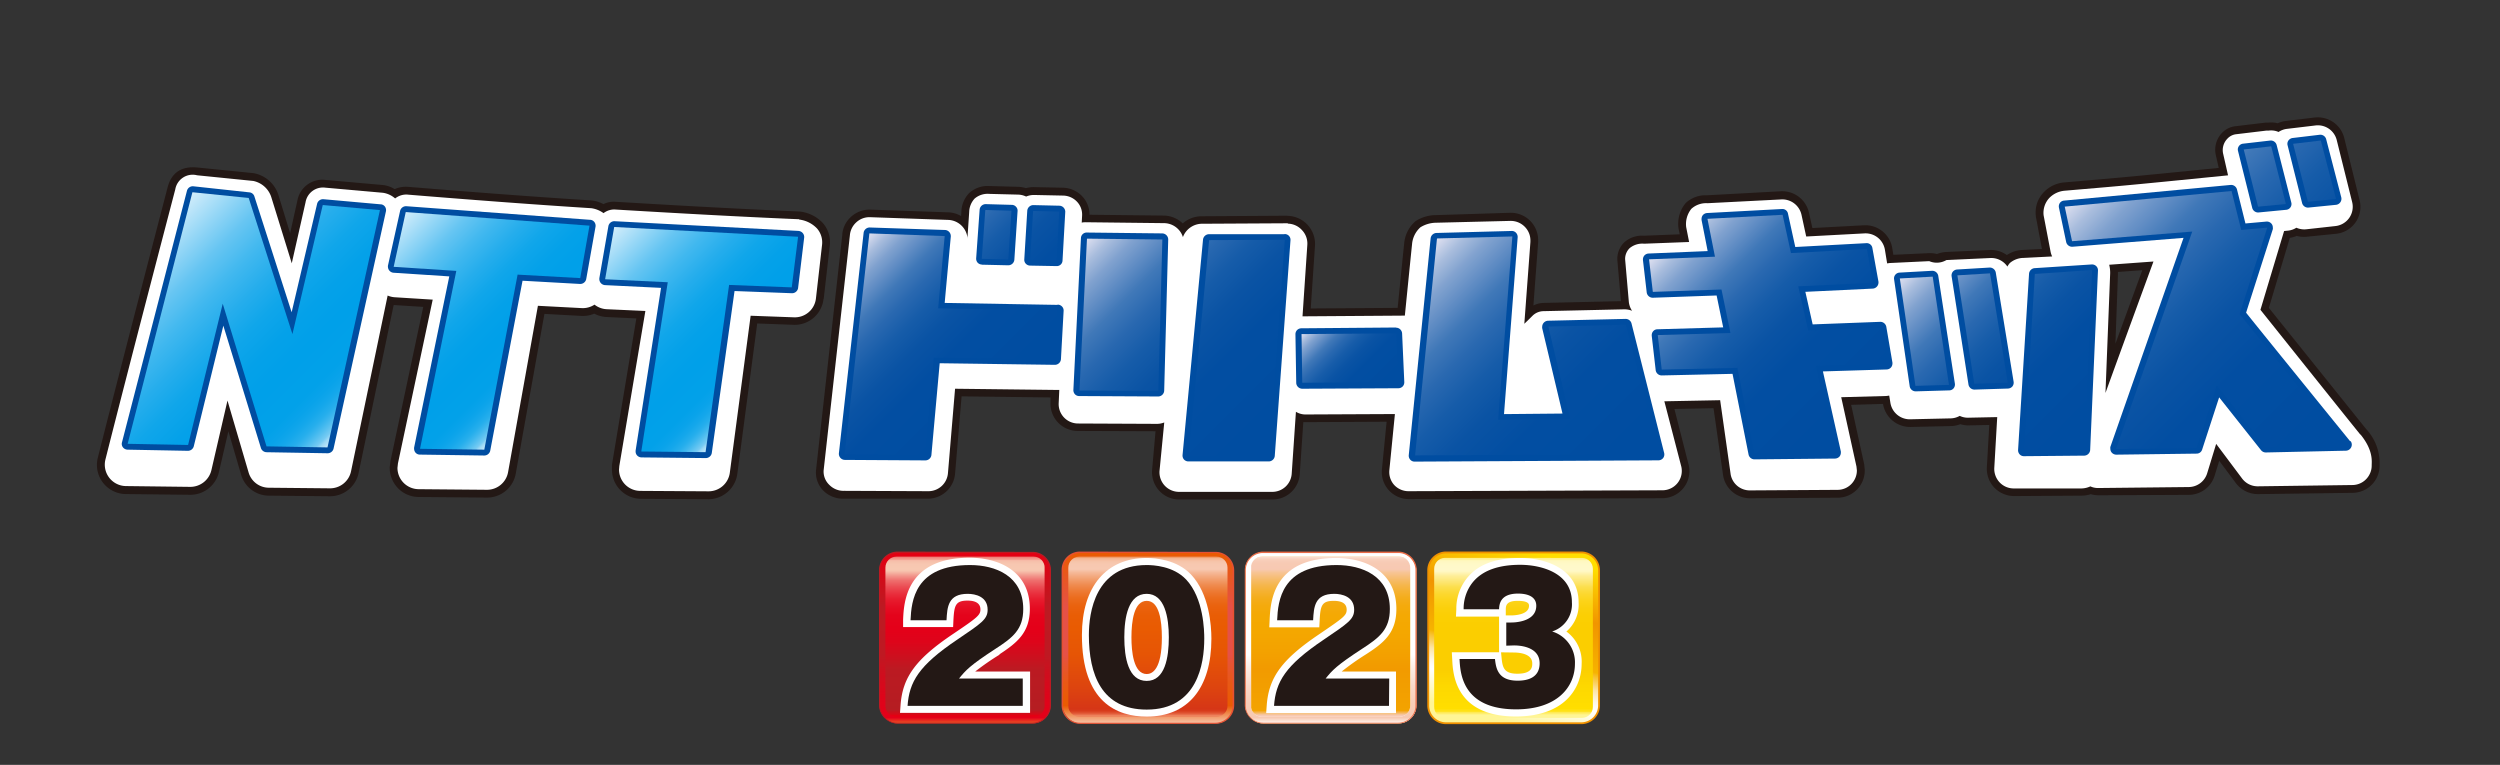<svg id="レイヤー_1" data-name="レイヤー 1" xmlns="http://www.w3.org/2000/svg" xmlns:xlink="http://www.w3.org/1999/xlink" viewBox="0 0 409.92 125.41"><rect x="0" y="0" width="409.92" height="125.41" fill="#333333" stroke="none"/><defs><style>.cls-1{fill:none;}.cls-2{fill:#231815;}.cls-3{clip-path:url(#clip-path);}.cls-4{fill:#fff;}.cls-5{fill:#004da1;}.cls-6{clip-path:url(#clip-path-2);}.cls-7{fill:url(#名称未設定グラデーション);}.cls-8{clip-path:url(#clip-path-3);}.cls-9{fill:url(#名称未設定グラデーション_2);}.cls-10{clip-path:url(#clip-path-4);}.cls-11{fill:url(#名称未設定グラデーション_3);}.cls-12{clip-path:url(#clip-path-5);}.cls-13{fill:url(#名称未設定グラデーション_4);}.cls-14{clip-path:url(#clip-path-6);}.cls-15{fill:url(#名称未設定グラデーション_5);}.cls-16{clip-path:url(#clip-path-7);}.cls-17{fill:url(#名称未設定グラデーション_6);}.cls-18{clip-path:url(#clip-path-8);}.cls-19{fill:url(#名称未設定グラデーション_7);}.cls-20{clip-path:url(#clip-path-9);}.cls-21{fill:url(#名称未設定グラデーション_8);}.cls-22{clip-path:url(#clip-path-10);}.cls-23{fill:url(#名称未設定グラデーション_9);}.cls-24{clip-path:url(#clip-path-11);}.cls-25{fill:url(#名称未設定グラデーション_10);}.cls-26{clip-path:url(#clip-path-12);}.cls-27{fill:url(#名称未設定グラデーション_22);}.cls-28{clip-path:url(#clip-path-13);}.cls-29{fill:#e85132;}.cls-30{clip-path:url(#clip-path-14);}.cls-31{fill:url(#名称未設定グラデーション_21);}.cls-32{clip-path:url(#clip-path-15);}.cls-33{fill:url(#名称未設定グラデーション_20);}.cls-34{fill:url(#名称未設定グラデーション_19);}.cls-35{fill:#ea6c47;}.cls-36{clip-path:url(#clip-path-18);}.cls-37{fill:url(#名称未設定グラデーション_18);}.cls-38{fill:url(#名称未設定グラデーション_17);}.cls-39{clip-path:url(#clip-path-20);}.cls-40{fill:url(#名称未設定グラデーション_16);}.cls-41{fill:#be1922;}.cls-42{clip-path:url(#clip-path-22);}.cls-43{fill:url(#名称未設定グラデーション_15);}.cls-44{clip-path:url(#clip-path-23);}.cls-45{fill:url(#名称未設定グラデーション_14);}.cls-46{fill:url(#名称未設定グラデーション_13);}.cls-47{fill:#f09100;}.cls-48{clip-path:url(#clip-path-26);}.cls-49{fill:url(#名称未設定グラデーション_12);}</style><clipPath id="clip-path" transform="translate(15.9 19.27)"><rect class="cls-1" width="374.27" height="62.67"/></clipPath><clipPath id="clip-path-2" transform="translate(15.9 19.27)"><path class="cls-1" d="M122.59,55.22l13.18.08,1.44-15.93,19.76.26.44-8-19.48-.34L139,19.44,126.65,19ZM153,23.34l4.34.08.44-8-4.28-.1Zm-7.92-.17,4.35.11.52-8-4.29-.12Z"/></clipPath><linearGradient id="名称未設定グラデーション" y1="62.67" x2="1" y2="62.67" gradientTransform="matrix(0, 36.01, 36.01, 0, -2116.51, 14.19)" gradientUnits="userSpaceOnUse"><stop offset="0" stop-color="#dddff0"/><stop offset="0.01" stop-color="#d5daed"/><stop offset="0.06" stop-color="#a9bddd"/><stop offset="0.12" stop-color="#81a2cf"/><stop offset="0.19" stop-color="#5e8bc3"/><stop offset="0.25" stop-color="#4078b8"/><stop offset="0.33" stop-color="#2968b0"/><stop offset="0.42" stop-color="#165ca9"/><stop offset="0.52" stop-color="#0a53a4"/><stop offset="0.65" stop-color="#024ea2"/><stop offset="0.94" stop-color="#004da1"/><stop offset="1" stop-color="#004da1"/></linearGradient><clipPath id="clip-path-3" transform="translate(15.9 19.27)"><path class="cls-1" d="M182.36,20.1,179,55.43l13.18,0,2.58-35.38ZM161.1,44.76l12.93.06L174.69,20l-12.36-.14Z"/></clipPath><linearGradient id="名称未設定グラデーション_2" y1="62.59" x2="1" y2="62.59" gradientTransform="matrix(0, 46.26, 46.26, 0, -2717.54, 14.06)" xlink:href="#名称未設定グラデーション"/><clipPath id="clip-path-4" transform="translate(15.9 19.27)"><polygon class="cls-1" points="197.51 35.51 197.63 43.49 213.4 43.4 213.04 35.39 197.51 35.51"/></clipPath><linearGradient id="名称未設定グラデーション_3" y1="62.68" x2="1" y2="62.68" gradientTransform="matrix(0, 16.81, 16.81, 0, -848.13, 31.04)" xlink:href="#名称未設定グラデーション"/><clipPath id="clip-path-5" transform="translate(15.9 19.27)"><polygon class="cls-1" points="219.72 19.83 216.13 55.4 256.14 55.19 250.68 33.98 237.98 34.28 241.59 49.45 229.75 49.55 232.08 19.5 219.72 19.83"/></clipPath><linearGradient id="名称未設定グラデーション_4" y1="62.81" x2="1" y2="62.81" gradientTransform="matrix(0, 50.76, 50.76, 0, -2952.1, 13.38)" xlink:href="#名称未設定グラデーション"/><clipPath id="clip-path-6" transform="translate(15.9 19.27)"><polygon class="cls-1" points="264.07 16.61 265.3 22.82 254.49 23.25 255.11 28.59 266.37 28.2 267.84 35.33 255.92 35.67 256.57 41.33 268.98 41.05 271.76 55.09 284.94 54.96 281.84 40.71 293.46 40.35 292.44 34.45 280.58 34.91 278.95 27.68 291.17 27.09 290.21 21.55 277.76 22.23 276.39 15.95 264.07 16.61"/></clipPath><linearGradient id="名称未設定グラデーション_5" y1="62.61" x2="1" y2="62.61" gradientTransform="matrix(0, 43.95, 43.95, 0, -2477.71, 13.07)" xlink:href="#名称未設定グラデーション"/><clipPath id="clip-path-7" transform="translate(15.9 19.27)"><path class="cls-1" d="M295.61,26.39,298.17,44l5.5-.16L301,26.09Zm9.44-.51,2.77,17.77,5.49-.17L310.4,25.55Zm12.7-.23L316,54.58l9.9-.1L327.14,25Z"/></clipPath><linearGradient id="名称未設定グラデーション_6" y1="62.56" x2="1" y2="62.56" gradientTransform="matrix(0, 41.25, 41.25, 0, -2269.38, 19.17)" xlink:href="#名称未設定グラデーション"/><clipPath id="clip-path-8" transform="translate(15.9 19.27)"><path class="cls-1" d="M322.65,14.61l1.2,5.67,19.71-1.58-12.5,35.66,13.18-.16,3.34-10.27,8,10.07,13.16-.28L351.32,32.24l4.54-14.19-4.27.39L350,12.05ZM352,5.24l2.35,9.38,4.56-.44-2.4-9.46Zm8.1-.93,2.43,9.51,4.6-.47-2.49-9.58Z"/></clipPath><linearGradient id="名称未設定グラデーション_7" y1="62.64" x2="1" y2="62.64" gradientTransform="matrix(0, 60.23, 60.23, 0, -3427.66, 2.55)" xlink:href="#名称未設定グラデーション"/><clipPath id="clip-path-9" transform="translate(15.9 19.27)"><polygon class="cls-1" points="5.03 53.5 14.94 53.69 20.62 30.53 27.8 53.92 37.8 54.09 46.4 15.18 37.02 14.35 32.05 35.51 24.88 13.19 15.65 12.25 5.03 53.5"/></clipPath><linearGradient id="名称未設定グラデーション_8" y1="62.69" x2="1" y2="62.69" gradientTransform="matrix(0, 45.25, 45.25, 0, -2810.91, 11.26)" gradientUnits="userSpaceOnUse"><stop offset="0" stop-color="#d3edfb"/><stop offset="0.02" stop-color="#c7e9fa"/><stop offset="0.12" stop-color="#93d6f6"/><stop offset="0.21" stop-color="#66c5f2"/><stop offset="0.31" stop-color="#41b8ef"/><stop offset="0.41" stop-color="#25adec"/><stop offset="0.5" stop-color="#10a6ea"/><stop offset="0.6" stop-color="#04a1e9"/><stop offset="0.69" stop-color="#00a0e9"/><stop offset="0.81" stop-color="#02a1e9"/><stop offset="0.85" stop-color="#09a3ea"/><stop offset="0.88" stop-color="#14a7eb"/><stop offset="0.91" stop-color="#25aeec"/><stop offset="0.93" stop-color="#3bb6ee"/><stop offset="0.95" stop-color="#57c0f0"/><stop offset="0.97" stop-color="#77cbf3"/><stop offset="0.98" stop-color="#9dd9f6"/><stop offset="1" stop-color="#c6e8fa"/><stop offset="1" stop-color="#d3edfb"/></linearGradient><clipPath id="clip-path-10" transform="translate(15.9 19.27)"><polygon class="cls-1" points="48.65 24.48 58.92 25.15 52.97 54.32 63.51 54.46 68.97 25.76 79.24 26.33 80.76 17.73 50.63 15.5 48.65 24.48"/></clipPath><linearGradient id="名称未設定グラデーション_9" y1="62.65" y2="62.65" gradientTransform="matrix(0, 36.66, 36.66, 0, -2231.98, 11.25)" xlink:href="#名称未設定グラデーション_8"/><clipPath id="clip-path-11" transform="translate(15.9 19.27)"><polygon class="cls-1" points="83.32 26.52 93.59 27.01 89.25 54.76 99.79 54.87 103.65 27.45 113.92 27.85 114.96 19.55 84.81 17.95 83.32 26.52"/></clipPath><linearGradient id="名称未設定グラデーション_10" y1="62.63" y2="62.63" gradientTransform="matrix(0, 36.7, 36.7, 0, -2199.46, 13.22)" xlink:href="#名称未設定グラデーション_8"/><clipPath id="clip-path-12" transform="translate(15.9 19.27)"><rect class="cls-1" x="158.29" y="71.29" width="28.06" height="28.06" rx="2.93"/></clipPath><linearGradient id="名称未設定グラデーション_22" x1="99.84" y1="51.51" x2="100.52" y2="51.51" gradientTransform="matrix(0, -41.2, -41.2, 0, 2310.63, 4232.2)" gradientUnits="userSpaceOnUse"><stop offset="0" stop-color="#f7c9b2"/><stop offset="0" stop-color="#f7c9b2"/><stop offset="0.11" stop-color="#e95b02"/><stop offset="0.17" stop-color="#e95a08"/><stop offset="0.26" stop-color="#e85819"/><stop offset="0.36" stop-color="#e65435"/><stop offset="0.41" stop-color="#e55147"/><stop offset="0.69" stop-color="#e55147"/><stop offset="1" stop-color="#e95b02"/></linearGradient><clipPath id="clip-path-13" transform="translate(15.9 19.27)"><rect class="cls-1" x="128.18" y="71.16" width="118.26" height="28.31"/></clipPath><clipPath id="clip-path-14" transform="translate(15.9 19.27)"><path class="cls-1" d="M161.05,72a1.8,1.8,0,0,0-1.78,1.81V96.46a1.79,1.79,0,0,0,1.78,1.8h22.54a1.79,1.79,0,0,0,1.78-1.8V73.77A1.8,1.8,0,0,0,183.59,72Z"/></clipPath><linearGradient id="名称未設定グラデーション_21" x1="102.57" y1="51.84" x2="103.25" y2="51.84" gradientTransform="matrix(0, 38.61, 38.61, 0, -1813.37, -3869.24)" gradientUnits="userSpaceOnUse"><stop offset="0" stop-color="#e95b02"/><stop offset="0" stop-color="#eb6817"/><stop offset="0.01" stop-color="#ee7f3b"/><stop offset="0.01" stop-color="#f0935b"/><stop offset="0.02" stop-color="#f2a477"/><stop offset="0.02" stop-color="#f4b28d"/><stop offset="0.03" stop-color="#f5bc9d"/><stop offset="0.04" stop-color="#f6c4a9"/><stop offset="0.06" stop-color="#f7c8b0"/><stop offset="0.09" stop-color="#f7c9b2"/><stop offset="0.11" stop-color="#f5b998"/><stop offset="0.15" stop-color="#f2a070"/><stop offset="0.19" stop-color="#ef8a4e"/><stop offset="0.23" stop-color="#ed7932"/><stop offset="0.27" stop-color="#eb6c1d"/><stop offset="0.32" stop-color="#ea620e"/><stop offset="0.38" stop-color="#e95d05"/><stop offset="0.46" stop-color="#e95b02"/><stop offset="0.62" stop-color="#e65505"/><stop offset="0.83" stop-color="#dd440f"/><stop offset="0.96" stop-color="#d63616"/><stop offset="0.97" stop-color="#d73a1a"/><stop offset="0.98" stop-color="#db4726"/><stop offset="0.99" stop-color="#e25c39"/><stop offset="1" stop-color="#eb7a55"/><stop offset="1" stop-color="#ed825c"/></linearGradient><clipPath id="clip-path-15" transform="translate(15.9 19.27)"><rect class="cls-1" x="188.27" y="71.29" width="28.06" height="28.06" rx="2.93"/></clipPath><linearGradient id="名称未設定グラデーション_20" x1="99.84" y1="51.85" x2="100.52" y2="51.85" gradientTransform="matrix(0, -41.2, -41.2, 0, 2354.67, 4232.2)" gradientUnits="userSpaceOnUse"><stop offset="0" stop-color="#f6aa00"/><stop offset="0" stop-color="#f6aa00"/><stop offset="0.04" stop-color="#fff"/><stop offset="0.08" stop-color="#fffdf9"/><stop offset="0.13" stop-color="#fef7e8"/><stop offset="0.18" stop-color="#fdeecc"/><stop offset="0.24" stop-color="#fce1a4"/><stop offset="0.3" stop-color="#fad072"/><stop offset="0.36" stop-color="#f8bc35"/><stop offset="0.41" stop-color="#f6aa00"/><stop offset="0.69" stop-color="#f6aa00"/><stop offset="1" stop-color="#f6aa00"/></linearGradient><linearGradient id="名称未設定グラデーション_19" x1="99.84" y1="51.85" x2="100.52" y2="51.85" gradientTransform="matrix(0, -41.2, -41.2, 0, 2354.67, 4232.2)" gradientUnits="userSpaceOnUse"><stop offset="0" stop-color="#fff"/><stop offset="0" stop-color="#fff"/><stop offset="0.04" stop-color="#f7c9b2"/><stop offset="0.12" stop-color="#f8cdb8"/><stop offset="0.22" stop-color="#f9d9c9"/><stop offset="0.33" stop-color="#fcede5"/><stop offset="0.41" stop-color="#fff"/><stop offset="0.69" stop-color="#fff"/><stop offset="1" stop-color="#fff"/></linearGradient><clipPath id="clip-path-18" transform="translate(15.9 19.27)"><path class="cls-1" d="M191,72a1.8,1.8,0,0,0-1.78,1.81V96.46a1.79,1.79,0,0,0,1.78,1.8h22.54a1.8,1.8,0,0,0,1.79-1.8V73.77A1.8,1.8,0,0,0,213.57,72Z"/></clipPath><linearGradient id="名称未設定グラデーション_18" x1="102.57" y1="51.47" x2="103.25" y2="51.47" gradientTransform="matrix(0, 38.61, 38.61, 0, -1769.34, -3869.24)" gradientUnits="userSpaceOnUse"><stop offset="0" stop-color="#f6aa00"/><stop offset="0" stop-color="#f6ad09"/><stop offset="0" stop-color="#f8bc37"/><stop offset="0.01" stop-color="#f9cb62"/><stop offset="0.01" stop-color="#fbd788"/><stop offset="0.02" stop-color="#fce2a8"/><stop offset="0.02" stop-color="#fdebc4"/><stop offset="0.03" stop-color="#fef3da"/><stop offset="0.04" stop-color="#fef8eb"/><stop offset="0.05" stop-color="#fffcf6"/><stop offset="0.06" stop-color="#fffefd"/><stop offset="0.09" stop-color="#fff"/><stop offset="0.46" stop-color="#fff"/><stop offset="0.71" stop-color="#fff"/><stop offset="0.97" stop-color="#fff"/><stop offset="1" stop-color="#fff"/></linearGradient><linearGradient id="名称未設定グラデーション_17" x1="102.57" y1="51.47" x2="103.25" y2="51.47" gradientTransform="matrix(0, 38.61, 38.61, 0, -1769.34, -3869.24)" gradientUnits="userSpaceOnUse"><stop offset="0" stop-color="#fff"/><stop offset="0" stop-color="#fdf2ed"/><stop offset="0.01" stop-color="#fbe3d7"/><stop offset="0.02" stop-color="#f9d7c7"/><stop offset="0.03" stop-color="#f8cfbb"/><stop offset="0.05" stop-color="#f7cab4"/><stop offset="0.09" stop-color="#f7c9b2"/><stop offset="0.11" stop-color="#f7c495"/><stop offset="0.15" stop-color="#f6bc6e"/><stop offset="0.19" stop-color="#f5b64c"/><stop offset="0.23" stop-color="#f5b130"/><stop offset="0.27" stop-color="#f4ad1b"/><stop offset="0.32" stop-color="#f4aa0c"/><stop offset="0.38" stop-color="#f4a903"/><stop offset="0.46" stop-color="#f4a800"/><stop offset="0.6" stop-color="#f3a200"/><stop offset="0.71" stop-color="#f29a00"/><stop offset="0.75" stop-color="#f29c00"/><stop offset="0.97" stop-color="#f3a300"/><stop offset="1" stop-color="#f7c9b2"/></linearGradient><clipPath id="clip-path-20" transform="translate(15.9 19.27)"><rect class="cls-1" x="128.3" y="71.29" width="28.06" height="28.06" rx="2.93"/></clipPath><linearGradient id="名称未設定グラデーション_16" x1="99.84" y1="51.17" x2="100.52" y2="51.17" gradientTransform="matrix(0, -41.2, -41.2, 0, 2266.6, 4232.2)" gradientUnits="userSpaceOnUse"><stop offset="0" stop-color="#ea6828"/><stop offset="0" stop-color="#ea6828"/><stop offset="0.04" stop-color="#e40019"/><stop offset="0.16" stop-color="#de041a"/><stop offset="0.31" stop-color="#cd0f1e"/><stop offset="0.41" stop-color="#be1922"/><stop offset="0.69" stop-color="#bc1a22"/><stop offset="1" stop-color="#e40012"/></linearGradient><clipPath id="clip-path-22" transform="translate(15.9 19.27)"><path class="cls-1" d="M131.06,72a1.8,1.8,0,0,0-1.78,1.81V96.46a1.79,1.79,0,0,0,1.78,1.8H153.6a1.8,1.8,0,0,0,1.79-1.8V73.77A1.8,1.8,0,0,0,153.6,72Z"/></clipPath><linearGradient id="名称未設定グラデーション_15" x1="102.57" y1="52.2" x2="103.25" y2="52.2" gradientTransform="matrix(0, 38.61, 38.61, 0, -1857.4, -3869.24)" gradientUnits="userSpaceOnUse"><stop offset="0" stop-color="#e40012"/><stop offset="0" stop-color="#e40415"/><stop offset="0" stop-color="#e82d36"/><stop offset="0.01" stop-color="#ec5253"/><stop offset="0.01" stop-color="#ef726d"/><stop offset="0.02" stop-color="#f18e83"/><stop offset="0.03" stop-color="#f3a494"/><stop offset="0.03" stop-color="#f5b4a2"/><stop offset="0.04" stop-color="#f6c0ab"/><stop offset="0.06" stop-color="#f7c7b1"/><stop offset="0.09" stop-color="#f7c9b2"/><stop offset="0.1" stop-color="#f7c4ae"/><stop offset="0.13" stop-color="#f2978c"/><stop offset="0.16" stop-color="#ee6e6d"/><stop offset="0.2" stop-color="#eb4c53"/><stop offset="0.24" stop-color="#e9303e"/><stop offset="0.28" stop-color="#e71b2d"/><stop offset="0.33" stop-color="#e50c22"/><stop offset="0.38" stop-color="#e4031b"/><stop offset="0.46" stop-color="#e40019"/><stop offset="0.54" stop-color="#de041a"/><stop offset="0.63" stop-color="#cd0f1e"/><stop offset="0.71" stop-color="#bc1a22"/><stop offset="0.72" stop-color="#bb1a22"/><stop offset="0.96" stop-color="#b51d22"/><stop offset="0.97" stop-color="#b91a21"/><stop offset="0.98" stop-color="#c6121c"/><stop offset="1" stop-color="#db0515"/><stop offset="1" stop-color="#e40012"/></linearGradient><clipPath id="clip-path-23" transform="translate(15.9 19.27)"><path class="cls-1" d="M221.21,71.32h22.16a2.92,2.92,0,0,1,2.92,2.92V96.4a2.92,2.92,0,0,1-2.92,2.92H221.21a2.93,2.93,0,0,1-2.93-2.93V74.24A2.92,2.92,0,0,1,221.21,71.32Z"/></clipPath><linearGradient id="名称未設定グラデーション_14" x1="99.74" y1="51.85" x2="100.42" y2="51.85" gradientTransform="matrix(41.13, 0, 0, -41.13, -3883.59, 2217.71)" gradientUnits="userSpaceOnUse"><stop offset="0" stop-color="#fff"/><stop offset="0" stop-color="#fff"/><stop offset="0.19" stop-color="#ffe000"/><stop offset="0.21" stop-color="#ffe106"/><stop offset="0.24" stop-color="#ffe317"/><stop offset="0.27" stop-color="#ffe633"/><stop offset="0.31" stop-color="#ffeb5b"/><stop offset="0.34" stop-color="#fff18d"/><stop offset="0.38" stop-color="#fff9ca"/><stop offset="0.41" stop-color="#fff"/><stop offset="0.69" stop-color="#fff"/><stop offset="1" stop-color="#fff"/></linearGradient><linearGradient id="名称未設定グラデーション_13" x1="99.74" y1="51.85" x2="100.42" y2="51.85" gradientTransform="matrix(41.13, 0, 0, -41.13, -3883.59, 2217.71)" gradientUnits="userSpaceOnUse"><stop offset="0" stop-color="#fff596"/><stop offset="0" stop-color="#fff596"/><stop offset="0.19" stop-color="#fff"/><stop offset="0.21" stop-color="#fffdf9"/><stop offset="0.24" stop-color="#fef8e8"/><stop offset="0.27" stop-color="#fdf0cc"/><stop offset="0.31" stop-color="#fce4a5"/><stop offset="0.34" stop-color="#fad572"/><stop offset="0.38" stop-color="#f8c336"/><stop offset="0.41" stop-color="#f6b300"/><stop offset="0.69" stop-color="#f19500"/><stop offset="1" stop-color="#ffde00"/></linearGradient><clipPath id="clip-path-26" transform="translate(15.9 19.27)"><path class="cls-1" d="M221,72.2A1.79,1.79,0,0,0,219.26,74V96.65A1.79,1.79,0,0,0,221,98.44h22.5a1.79,1.79,0,0,0,1.78-1.79V74a1.79,1.79,0,0,0-1.78-1.79Z"/></clipPath><linearGradient id="名称未設定グラデーション_12" x1="102.57" y1="51.11" x2="103.25" y2="51.11" gradientTransform="matrix(0, 38.54, 38.54, 0, -1721.28, -3862)" gradientUnits="userSpaceOnUse"><stop offset="0" stop-color="#ffde00"/><stop offset="0" stop-color="#ffdf05"/><stop offset="0" stop-color="#ffe42f"/><stop offset="0.01" stop-color="#ffe954"/><stop offset="0.01" stop-color="#ffed74"/><stop offset="0.02" stop-color="#fff190"/><stop offset="0.03" stop-color="#fff4a6"/><stop offset="0.03" stop-color="#fff6b7"/><stop offset="0.04" stop-color="#fff8c2"/><stop offset="0.06" stop-color="#fff9c9"/><stop offset="0.09" stop-color="#fff9cb"/><stop offset="0.1" stop-color="#fff8c4"/><stop offset="0.13" stop-color="#feee97"/><stop offset="0.17" stop-color="#fde56e"/><stop offset="0.2" stop-color="#fcde4c"/><stop offset="0.24" stop-color="#fcd830"/><stop offset="0.28" stop-color="#fcd41b"/><stop offset="0.33" stop-color="#fbd00c"/><stop offset="0.38" stop-color="#fbcf03"/><stop offset="0.46" stop-color="#fbce00"/><stop offset="0.71" stop-color="#fbce00"/><stop offset="0.82" stop-color="#fdd800"/><stop offset="0.96" stop-color="#ffde00"/><stop offset="0.96" stop-color="#ffdf04"/><stop offset="0.97" stop-color="#ffe111"/><stop offset="0.98" stop-color="#ffe426"/><stop offset="0.98" stop-color="#ffe844"/><stop offset="0.99" stop-color="#ffee6a"/><stop offset="1" stop-color="#fff596"/></linearGradient></defs><polygon class="cls-2" points="247.62 34.94 247.62 34.94 247.62 34.94 247.62 34.94"/><polygon class="cls-2" points="326.21 41.04 326.2 41.04 326.22 41.04 326.21 41.04"/><g class="cls-3"><path class="cls-2" d="M372.12,51.14l-16-19.93,3.44-11.48a4.21,4.21,0,0,0,1.13-.32,4.53,4.53,0,0,0,1.61.14l4.77-.48A4.44,4.44,0,0,0,371,13.56L368.49,3.39A4.47,4.47,0,0,0,363.62,0l-4.69.56a4.75,4.75,0,0,0-1.35.38,4.35,4.35,0,0,0-1.49-.11h-.48l-5,.6a3.6,3.6,0,0,0-2.18,1.1,4,4,0,0,0-1,3.67l.47,2.06c-14.23,1.43-16,1.58-21.87,2.08l-3.45.3a5.24,5.24,0,0,0-3.24,1.48,4.78,4.78,0,0,0-1.43,4s0,.06,0,.09l1,5.34-3.12.16a5,5,0,0,0-2.63.84,4.48,4.48,0,0,0-2.85-.83l-7.16.33a4.78,4.78,0,0,0-1.45.33,4.5,4.5,0,0,0-1.38-.14h0l-5.77.27-.18-1.1a4.47,4.47,0,0,0-4.66-3.74l-8.44.45-.55-2.49a4.5,4.5,0,0,0-4.62-3.54h0L264,12.75A4.79,4.79,0,0,0,260.52,14a5.31,5.31,0,0,0-1.2,4.15s.1.52.2,1l-5.88.23a4.37,4.37,0,0,0-3.22,1.09,3.79,3.79,0,0,0-1.13,2.66c0,.11,0,.19,0,.22l.59,6.76-12.71.29a3.9,3.9,0,0,0-1.64.42c.27-3.62.78-10.4.78-10.4s0-.29,0-.29a4.49,4.49,0,0,0-4.61-4.51L219.56,16A6.2,6.2,0,0,0,216.19,17a5.45,5.45,0,0,0-1.85,3.66c-.06.49-.5,4.91-1.07,10.55l-14.25.1.7-10.35a4.61,4.61,0,0,0-4.49-4.84V16.1l-14.2.09a4.7,4.7,0,0,0-3,1.17,4.56,4.56,0,0,0-3-1.28l-12.29-.14a4.33,4.33,0,0,0-1.17-3,4.49,4.49,0,0,0-3.19-1.43l-4.73-.1a4.54,4.54,0,0,0-1.33.17,4.81,4.81,0,0,0-1.33-.22l-4.72-.13A4.5,4.5,0,0,0,143,12.4h0a4.54,4.54,0,0,0-1.26,3l-.05.76a4.41,4.41,0,0,0-2-.61l-12.93-.45a4.5,4.5,0,0,0-3.16,1.22,4.37,4.37,0,0,0-1.39,2.79l0,.11-4.3,38.53A4.21,4.21,0,0,0,119,61.08a4.55,4.55,0,0,0,3.42,1.42l13.82,0a4.48,4.48,0,0,0,4.46-4.09s.91-10.71,1.07-12.69l14.58.18,0,.82a4.46,4.46,0,0,0,4.44,4.67l12.78.05L173,57.86a4.52,4.52,0,0,0,1.21,3.37,4.43,4.43,0,0,0,3.23,1.4l15.32,0a4.46,4.46,0,0,0,4.46-4.17l.58-8.51.45,0,13.21-.07c-.42,4.27-.73,7.38-.77,7.8a4.43,4.43,0,0,0,1.14,3.44,4.47,4.47,0,0,0,3.31,1.45l41.6-.15A4.45,4.45,0,0,0,261,57l-2.35-9.21,6.41-.13c.27,1.84,1.58,11.07,1.58,11.07a4.47,4.47,0,0,0,4.42,3.7l14.37-.09a4.46,4.46,0,0,0,4.43-4.46v-.13l-.07-.65a.59.59,0,0,0,0-.14s-1.66-7.59-2.16-9.85l5.23-.15V47a4.51,4.51,0,0,0,4.52,3.74l6.65-.15a4.46,4.46,0,0,0,1.5-.31,4.31,4.31,0,0,0,1.4.2l3.35-.07-.4,6.93a4.49,4.49,0,0,0,1.21,3.33,4.54,4.54,0,0,0,3.27,1.4L325.44,62a4.83,4.83,0,0,0,1.48-.24,4.94,4.94,0,0,0,1.28.18L343,61.87a4.44,4.44,0,0,0,4.23-3.15s.38-1.22.75-2.43l2.72,3.64a4.53,4.53,0,0,0,3.67,1.82l15.5-.21a4.47,4.47,0,0,0,4.41-4.47v-.19c0-.11,0-.25,0-.4a8.2,8.2,0,0,0-2.15-5.34m-40.76-25.3c0-.17,0-.34,0-.52l4-.29c-.88,2.42-2.56,7-4.41,12.07Z" transform="translate(15.9 19.27)"/><path class="cls-2" d="M119.16,29.75l1-8.76a4.77,4.77,0,0,0-1.11-3.66,6.07,6.07,0,0,0-3.87-1.92c-8.71-.37-18.6-.9-30.25-1.6a3.88,3.88,0,0,0-1.89.39,5.25,5.25,0,0,0-2-.61c-10.85-.68-21.72-1.55-30-2.22a4.55,4.55,0,0,0-2.23.37,4.61,4.61,0,0,0-1.9-.67l-9.45-.84a4.16,4.16,0,0,0-4.6,3.4s-.6,2.68-1.19,5.34l-1.88-6.14a5.25,5.25,0,0,0-4.12-3.71L16.51,8.2c-2.65-.27-4.29.83-4.93,3.26h0C11.51,11.74,4.2,39.72.15,55.74a4.78,4.78,0,0,0,4.58,6l10.56.12A4.8,4.8,0,0,0,20,58.11s.8-3.43,1.55-6.67l2.08,7.11A4.76,4.76,0,0,0,28.17,62l10,.1a4.79,4.79,0,0,0,4.73-3.82l5.75-27.53h.09l4.76.3c-.55,2.6-5.4,25.4-5.4,25.4a.59.59,0,0,0,0,.14L48,57.3c0,.05,0,.09,0,.14a4.81,4.81,0,0,0,1.06,3,4.75,4.75,0,0,0,3.69,1.78l11.18.1a4.78,4.78,0,0,0,4.75-4S73,34.25,73.37,32.2l6.07.33a4.76,4.76,0,0,0,2.1-.37,4.89,4.89,0,0,0,2,.55l4.9.23c-.42,2.53-4,24-4,24a.34.34,0,0,0,0,.1l0,.59s0,.07,0,.1a4.79,4.79,0,0,0,4.76,4.79l11.18.07A4.81,4.81,0,0,0,105,58.41s2.6-19.64,3.26-24.64l5.95.22a4.76,4.76,0,0,0,4.92-4.24" transform="translate(15.9 19.27)"/><path class="cls-4" d="M371.13,52c-2.14-2.63-16.39-20.47-16.39-20.47l3.88-12.92.6-.06a3.16,3.16,0,0,0,1.41-.48,3.22,3.22,0,0,0,1.58.26L367,17.8a3.18,3.18,0,0,0,2.78-3.93L367.25,3.7a3.19,3.19,0,0,0-3.48-2.4l-4.69.56a3.16,3.16,0,0,0-1.37.51,3,3,0,0,0-1.59-.23h-.37l-5,.6a2.3,2.3,0,0,0-1.43.73A2.69,2.69,0,0,0,348.64,6l.79,3.48c-18.13,1.82-17.38,1.71-26.77,2.52a4,4,0,0,0-2.47,1.12,3.57,3.57,0,0,0-1,2.93l1.15,6a3,3,0,0,0,.25.73l-4.69.24a3.52,3.52,0,0,0-2.24.83,2.81,2.81,0,0,0-.41.59,3.19,3.19,0,0,0-2.83-1.4l-7.17.33a3.12,3.12,0,0,1-2.82.18l-6.5.31-.4.06-.37-2.27A3.21,3.21,0,0,0,289.79,19l-9.53.51-.77-3.55a3.22,3.22,0,0,0-3.31-2.53l-12.1.62a3.6,3.6,0,0,0-2.65.92,4,4,0,0,0-.85,3l.48,2.44-7.37.28a3.27,3.27,0,0,0-2.37.72,2.47,2.47,0,0,0-.75,1.85l.61,7a3.19,3.19,0,0,0,.53,1.43,3.44,3.44,0,0,0-1.3-.24l-13.2.3a2.6,2.6,0,0,0-1.82.75c-.59.6-1.35,1.32-1.35,1.32l1-13.43v-.23a3.17,3.17,0,0,0-.89-2.21,3.23,3.23,0,0,0-2.4-1l-12.17.3A5,5,0,0,0,217,18a4.18,4.18,0,0,0-1.37,2.81c-.06.51-.56,5.5-1.18,11.67l-16.78.12.79-11.73a3.18,3.18,0,0,0-.86-2.39,3.22,3.22,0,0,0-2.34-1.08v-.06l-14.2.08a3.36,3.36,0,0,0-3,2.19,3.11,3.11,0,0,0-.69-1.21,3.29,3.29,0,0,0-2.3-1.08l-12.95-.15a2.81,2.81,0,0,0-.65.06l.06-1.15a3.07,3.07,0,0,0-.84-2.28,3.2,3.2,0,0,0-2.27-1l-4.73-.1a3.3,3.3,0,0,0-1.34.26,3.21,3.21,0,0,0-1.33-.32l-4.72-.12a3.28,3.28,0,0,0-2.39.77,3.33,3.33,0,0,0-.89,2.15l-.3,4.44,0-.27a3.3,3.3,0,0,0-3.07-2.82l-12.93-.45a3.18,3.18,0,0,0-2.21.84,3.21,3.21,0,0,0-1.06,2.18l-4.3,38.49a3,3,0,0,0,.91,2.36,3.26,3.26,0,0,0,2.47,1l13.81.06a3.21,3.21,0,0,0,3.19-2.92l1.17-13.88,16.83.2.26,0-.1,2.17a3.18,3.18,0,0,0,3.16,3.33l13,.06A3.28,3.28,0,0,0,175,50l-.78,8a3.21,3.21,0,0,0,3.18,3.38l15.31,0a3.19,3.19,0,0,0,3.19-3l.69-10.13a3,3,0,0,0,1.6.44l14.63-.07c-.52,5.29-.91,9.21-.91,9.21a3.17,3.17,0,0,0,.81,2.44,3.2,3.2,0,0,0,2.37,1l41.59-.15a3.17,3.17,0,0,0,3.09-3.92L257,46.53l9.15-.18,1.73,12.2a3.18,3.18,0,0,0,3.16,2.59l14.36-.09a3.14,3.14,0,0,0,2.46-1.18,3.19,3.19,0,0,0,.71-2l-.07-.65L286,45.86l7.38-.2a3.85,3.85,0,0,0,.49-.07l.2,1.22a3.21,3.21,0,0,0,3.23,2.67l6.65-.15a3.16,3.16,0,0,0,1.48-.41,3.09,3.09,0,0,0,1.41.3l4.74-.1-.48,8.32a3.23,3.23,0,0,0,.87,2.38,3.18,3.18,0,0,0,2.33,1l11.1,0a3.59,3.59,0,0,0,1.45-.34,3,3,0,0,0,1.29.27L343,60.59a3.19,3.19,0,0,0,3-2.24l1.48-4.84,4.23,5.65a3.19,3.19,0,0,0,2.62,1.31l15.51-.21a3.17,3.17,0,0,0,2.83-1.83,3,3,0,0,0,.31-1.36c0-.72.29-2.49-1.85-5.12m-41.8-6.79.76-19.37a5.38,5.38,0,0,0-.15-1.65l7.26-.53S333,35.05,329.33,45.16" transform="translate(15.9 19.27)"/><path class="cls-4" d="M115.15,16.68c-9.94-.42-20.23-1-30.28-1.6a2.87,2.87,0,0,0-1.81.6,4.41,4.41,0,0,0-2-.81c-9.91-.63-20-1.4-30-2.22a2.93,2.93,0,0,0-2.17.62,3.85,3.85,0,0,0-2-.93l-9.45-.84a2.9,2.9,0,0,0-3.24,2.4l-2.26,10L28.63,13.21a3.94,3.94,0,0,0-3-2.81l-9.22-.93a2.89,2.89,0,0,0-3.57,2.31S5.48,39.85,1.39,56.06a3.51,3.51,0,0,0,3.35,4.37l10.56.13a3.55,3.55,0,0,0,3.46-2.73L21.4,46.41l3.46,11.78a3.47,3.47,0,0,0,3.32,2.51l10,.1A3.51,3.51,0,0,0,41.66,58l6-28.81a3.58,3.58,0,0,0,1.16.28l6.23.39-5.7,26.85-.08.73a3.5,3.5,0,0,0,3.48,3.5l11.18.1a3.51,3.51,0,0,0,3.48-2.9l4.89-27.27,7.2.38a3.48,3.48,0,0,0,2.08-.57,3.47,3.47,0,0,0,2,.75l6.34.29L85.65,57.13l-.05.58a3.5,3.5,0,0,0,3.49,3.51l11.17.07a3.51,3.51,0,0,0,3.5-3l3.42-25.79,7.11.26a3.48,3.48,0,0,0,3.6-3.11l1-8.76a3.48,3.48,0,0,0-.81-2.68,4.81,4.81,0,0,0-2.95-1.48" transform="translate(15.9 19.27)"/><path class="cls-5" d="M157.43,30.72,139,30.4c.15-1.71,1-10.87,1-10.87a.28.28,0,0,0,0-.09,1,1,0,0,0-.93-1l-12.36-.41a1,1,0,0,0-1,.85l-4.06,36.19a1,1,0,0,0,1,1.07l13.17.08a1,1,0,0,0,1-.87s1.22-13.48,1.36-15.06l18.88.26a1,1,0,0,0,1-.91l.44-7.94v-.06a.94.94,0,0,0-.26-.65,1,1,0,0,0-.68-.31" transform="translate(15.9 19.27)"/><path class="cls-5" d="M145.08,24.13l4.34.1a1,1,0,0,0,1-.89l.53-8a.91.91,0,0,0-.25-.7.93.93,0,0,0-.68-.32l-4.29-.12a1,1,0,0,0-1,.89l-.57,8a1,1,0,0,0,.24.71,1,1,0,0,0,.69.31" transform="translate(15.9 19.27)"/><path class="cls-5" d="M157.83,14.46l-4.29-.1a1,1,0,0,0-1,.9l-.49,8a.93.93,0,0,0,.25.71,1,1,0,0,0,.68.31l4.34.08a.94.94,0,0,0,1-.9l.45-8a1,1,0,0,0-.93-1" transform="translate(15.9 19.27)"/><path class="cls-5" d="M174.7,19l-12.36-.14a.94.94,0,0,0-1,.91l-1.24,24.9a1,1,0,0,0,.26.71.94.94,0,0,0,.69.29l12.94.07a1,1,0,0,0,1-.93L175.65,20a1,1,0,0,0-1-1" transform="translate(15.9 19.27)"/><path class="cls-5" d="M194.71,19.13l-12.35,0a1,1,0,0,0-1,.86L178,55.34a1,1,0,0,0,.24.74,1,1,0,0,0,.71.31l13.17,0a1,1,0,0,0,1-.89l2.58-35.39a.94.94,0,0,0-1-1" transform="translate(15.9 19.27)"/><path class="cls-5" d="M213,34.43l-15.53.13a1,1,0,0,0-.68.28,1,1,0,0,0-.28.69l.13,8a1,1,0,0,0,1,.94l15.77-.08a1,1,0,0,0,.69-.3,1,1,0,0,0,.26-.71l-.36-8a1,1,0,0,0-1-.92" transform="translate(15.9 19.27)"/><path class="cls-5" d="M251.61,33.74a1,1,0,0,0-1-.72l-12.7.3a1,1,0,0,0-.94,1,.83.83,0,0,0,0,.22s2.86,12,3.33,14l-9.59.09,2.24-29s0-.05,0-.07a1,1,0,0,0-.27-.66.93.93,0,0,0-.72-.3l-12.35.33a1,1,0,0,0-.93.86l-3.59,35.58a1,1,0,0,0,.25.74.94.94,0,0,0,.71.31l40-.21a1,1,0,0,0,.75-.37,1,1,0,0,0,.17-.83Z" transform="translate(15.9 19.27)"/><path class="cls-5" d="M293.39,34.29a1,1,0,0,0-1-.79l-11.07.42c-.23-1-.89-4-1.2-5.34l11.08-.53a1,1,0,0,0,.91-.95,1,1,0,0,0,0-.17l-1-5.54a.94.94,0,0,0-1-.79l-11.64.63c-.27-1.22-1.2-5.48-1.2-5.48a.93.93,0,0,0-1-.75L264,15.66a1,1,0,0,0-.7.36,1,1,0,0,0-.2.59,1.21,1.21,0,0,0,0,.19s.72,3.62,1,5.1l-9.69.4a1,1,0,0,0-.69.33,1,1,0,0,0-.23.62v.11l.62,5.34a1,1,0,0,0,1,.85l10.46-.37c.21,1,.79,3.85,1.08,5.23l-10.79.31a.92.92,0,0,0-.69.32,1,1,0,0,0-.24.64s0,.07,0,.1l.65,5.66a1,1,0,0,0,1,.85l11.6-.26,2.63,13.24a1,1,0,0,0,.95.78L285,55.92a1,1,0,0,0,.74-.36,1,1,0,0,0,.2-.6.68.68,0,0,0,0-.2S283.43,43.54,283,41.63l10.48-.32a1,1,0,0,0,.7-.35,1,1,0,0,0,.22-.61.86.86,0,0,0,0-.16Z" transform="translate(15.9 19.27)"/><path class="cls-5" d="M301.91,25.94a1,1,0,0,0-1-.81l-5.35.3a.95.95,0,0,0-.89,1.1l2.56,17.55a1,1,0,0,0,1,.82l5.49-.16a.93.93,0,0,0,.71-.34,1,1,0,0,0,.21-.76Z" transform="translate(15.9 19.27)"/><path class="cls-5" d="M311.34,25.4a1,1,0,0,0-1-.8l-5.35.32a1,1,0,0,0-.69.36,1,1,0,0,0-.2.75l2.77,17.77a1,1,0,0,0,1,.81l5.49-.17a1,1,0,0,0,.71-.35,1,1,0,0,0,.2-.76Z" transform="translate(15.9 19.27)"/><path class="cls-5" d="M327.08,24.09l-9.39.61a1,1,0,0,0-.89.89L315,54.52a1,1,0,0,0,.27.72.93.93,0,0,0,.7.29l9.9-.09a1,1,0,0,0,.95-.92l1.28-29.44a.94.94,0,0,0-.29-.72,1,1,0,0,0-.73-.27" transform="translate(15.9 19.27)"/><path class="cls-5" d="M369.47,53.11S353,32.82,352.39,32c.29-.92,4.38-13.69,4.38-13.69a1,1,0,0,0,0-.3.93.93,0,0,0-.21-.59,1,1,0,0,0-.83-.36l-3.45.31c-.3-1.22-1.39-5.59-1.39-5.59a1,1,0,0,0-1-.73l-27.34,2.57a.93.93,0,0,0-.69.38,1,1,0,0,0-.16.77l1.19,5.66a1,1,0,0,0,1,.76l18.24-1.46-12,34.28a1.06,1.06,0,0,0,0,.31.94.94,0,0,0,.18.56,1,1,0,0,0,.79.4l13.19-.17a.94.94,0,0,0,.89-.66l2.79-8.57c1.64,2.08,6.88,8.68,6.88,8.68a1,1,0,0,0,.77.36l13.16-.29a1,1,0,0,0,.94-1,1,1,0,0,0-.22-.61" transform="translate(15.9 19.27)"/><path class="cls-5" d="M353.4,14.85a1,1,0,0,0,1,.72l4.57-.44a.95.95,0,0,0,.83-1.19l-2.41-9.46a1,1,0,0,0-1-.71l-4.51.52a.94.94,0,0,0-.68.41.92.92,0,0,0-.14.77Z" transform="translate(15.9 19.27)"/><path class="cls-5" d="M361.58,14.06a1,1,0,0,0,1,.71l4.59-.46a1,1,0,0,0,.83-1.2l-2.49-9.59a1,1,0,0,0-1-.7L360,3.36a1,1,0,0,0-.67.41.94.94,0,0,0-.14.78Z" transform="translate(15.9 19.27)"/><path class="cls-5" d="M46.48,14.23l-9.38-.84a1,1,0,0,0-1,.74l-4.18,17.8c-1.54-4.78-6.11-19-6.11-19a.94.94,0,0,0-.82-.66l-9.23-1a1,1,0,0,0-1,.72L4.1,53.26a.92.92,0,0,0,.16.82,1,1,0,0,0,.75.38l9.91.19a1,1,0,0,0,.95-.73s3.65-14.87,4.85-19.79l6.17,20.08a1,1,0,0,0,.9.67l10,.17a1,1,0,0,0,1-.75l8.59-38.91a1,1,0,0,0-.16-.78.93.93,0,0,0-.69-.38" transform="translate(15.9 19.27)"/><path class="cls-5" d="M80.84,16.77,50.71,14.54a1,1,0,0,0-1,.75l-2,9a.75.75,0,0,0,0,.21,1,1,0,0,0,.89.95l9.17.6C57.36,28,52,54.12,52,54.12a.68.68,0,0,0,0,.2,1,1,0,0,0,.21.6.93.93,0,0,0,.73.35l10.54.15a1,1,0,0,0,1-.78s5-26.32,5.3-27.88l9.44.53a1,1,0,0,0,1-.79l1.53-8.61a1,1,0,0,0-.19-.75.94.94,0,0,0-.68-.37" transform="translate(15.9 19.27)"/><path class="cls-5" d="M115,18.59,84.86,17a1,1,0,0,0-1,.79l-1.49,8.57c0,.06,0,.11,0,.17a1,1,0,0,0,.91.95l9.21.45c-.3,1.95-4.17,26.69-4.17,26.69a.89.89,0,0,0,0,.15.93.93,0,0,0,.23.62,1,1,0,0,0,.72.34l10.54.11a1,1,0,0,0,1-.83s3.51-24.95,3.73-26.56l9.42.36a1,1,0,0,0,1-.84l1-8.29a1,1,0,0,0-.9-1.08" transform="translate(15.9 19.27)"/></g><g class="cls-6"><rect class="cls-7" x="113.55" y="8.56" width="53.3" height="53.3" transform="translate(32.06 128.72) rotate(-45)"/></g><g class="cls-8"><rect class="cls-9" x="153.43" y="13.19" width="48.95" height="48.95" transform="translate(41.37 156.1) rotate(-45)"/></g><g class="cls-10"><rect class="cls-11" x="196.97" y="30.96" width="16.96" height="16.96" transform="translate(48.18 176.1) rotate(-45)"/></g><g class="cls-12"><rect class="cls-13" x="209.3" y="10.61" width="53.68" height="53.68" transform="translate(58.58 197.21) rotate(-45)"/></g><g class="cls-14"><rect class="cls-15" x="246.36" y="7.9" width="55.23" height="55.23" transform="translate(71.03 223.41) rotate(-45)"/></g><g class="cls-16"><rect class="cls-17" x="289.79" y="18.22" width="43.17" height="43.17" transform="translate(78.94 251.11) rotate(-45)"/></g><g class="cls-18"><rect class="cls-19" x="311.51" y="-5.12" width="68.36" height="68.36" transform="translate(96.6 272.22) rotate(-45)"/></g><g class="cls-20"><rect class="cls-21" x="-3.71" y="3.75" width="58.84" height="58.84" transform="translate(-0.03 47.17) rotate(-45)"/></g><g class="cls-22"><rect class="cls-23" x="39.58" y="9.85" width="50.26" height="50.26" transform="translate(10.11 75.27) rotate(-45)"/></g><g class="cls-24"><rect class="cls-25" x="74.9" y="12.17" width="48.48" height="48.48" transform="translate(19.19 100.04) rotate(-45)"/></g><g class="cls-26"><rect class="cls-27" x="174.18" y="90.56" width="28.06" height="28.06"/></g><g class="cls-28"><path class="cls-29" d="M161.22,71.17a3,3,0,0,0-3.05,3v22.2a3,3,0,0,0,.89,2.15,3,3,0,0,0,2.16.9h22.2a3.07,3.07,0,0,0,3.05-3V74.22a3.06,3.06,0,0,0-3.05-3Zm-2,27.23a2.74,2.74,0,0,1-.83-2V74.22a2.81,2.81,0,0,1,2.81-2.81h22.2a2.83,2.83,0,0,1,2.81,2.81v22.2a2.83,2.83,0,0,1-2.81,2.81h-22.2a2.74,2.74,0,0,1-2-.83" transform="translate(15.9 19.27)"/></g><g class="cls-30"><rect class="cls-31" x="175.16" y="91.24" width="26.11" height="26.29"/></g><g class="cls-32"><rect class="cls-33" x="204.17" y="90.56" width="28.06" height="28.06"/></g><g class="cls-32"><rect class="cls-34" x="204.17" y="90.56" width="28.06" height="28.06"/></g><g class="cls-28"><path class="cls-35" d="M191.2,71.17a3.06,3.06,0,0,0-3,3v22.2a3.07,3.07,0,0,0,3,3h22.2a3.06,3.06,0,0,0,3-3V74.22a3,3,0,0,0-.89-2.16,3.08,3.08,0,0,0-2.16-.89Zm-2,27.23a2.79,2.79,0,0,1-.83-2V74.22a2.82,2.82,0,0,1,2.81-2.81h22.2a2.82,2.82,0,0,1,2.81,2.81v22.2a2.81,2.81,0,0,1-2.81,2.81H191.2a2.76,2.76,0,0,1-2-.83" transform="translate(15.9 19.27)"/></g><g class="cls-36"><rect class="cls-37" x="205.15" y="91.24" width="26.11" height="26.29"/></g><g class="cls-36"><rect class="cls-38" x="205.15" y="91.24" width="26.11" height="26.29"/></g><g class="cls-39"><rect class="cls-40" x="144.2" y="90.56" width="28.06" height="28.06"/></g><g class="cls-28"><path class="cls-41" d="M131.23,71.17a3.06,3.06,0,0,0-3,3v22.2a3.07,3.07,0,0,0,3,3h22.2a3.06,3.06,0,0,0,3-3V74.22a3,3,0,0,0-3-3Zm-2,27.23a2.79,2.79,0,0,1-.83-2V74.22a2.81,2.81,0,0,1,2.81-2.81h22.2a2.82,2.82,0,0,1,2.81,2.81v22.2a2.82,2.82,0,0,1-2.81,2.81h-22.2a2.74,2.74,0,0,1-2-.83" transform="translate(15.9 19.27)"/></g><g class="cls-42"><rect class="cls-43" x="145.17" y="91.24" width="26.11" height="26.29"/></g><g class="cls-44"><rect class="cls-45" x="215.21" y="68.25" width="34.15" height="34.15" transform="translate(107.21 307.97) rotate(-75.44)"/></g><g class="cls-44"><rect class="cls-46" x="215.21" y="68.25" width="34.15" height="34.15" transform="translate(107.21 307.97) rotate(-75.44)"/></g><g class="cls-28"><path class="cls-47" d="M243.37,71.16H221.21a3.06,3.06,0,0,0-2.17.91,3,3,0,0,0-.91,2.17V96.4a3.07,3.07,0,0,0,3.08,3.07h22.16a3.07,3.07,0,0,0,3.07-3.07V74.24a3.09,3.09,0,0,0-3.07-3.08M218.44,96.4V74.24a2.77,2.77,0,0,1,2.77-2.77h22.16a2.77,2.77,0,0,1,2.77,2.77V96.4a2.77,2.77,0,0,1-2.77,2.77H221.21a2.77,2.77,0,0,1-2.77-2.77" transform="translate(15.9 19.27)"/></g><g class="cls-48"><rect class="cls-49" x="235.15" y="91.47" width="26.06" height="26.25"/></g><g class="cls-28"><path class="cls-4" d="M148,88.07A42.68,42.68,0,0,0,144,90.84H153v6.78H131.67l.09-1.24c.33-4.64,2.51-7.6,8.64-11.72,3.9-2.63,4.46-3.06,4.46-4s-.71-1.45-2.11-1.45c-2,0-2.19.8-2.32,3.24l-.05,1.1h-8.2l0-1.21c.12-2.78.45-10.16,10.91-10.16,4.77,0,9.87,2.2,9.87,8.37,0,3.91-2.09,5.57-5,7.48" transform="translate(15.9 19.27)"/><path class="cls-4" d="M179.39,74.93c-2.32-2.44-5.85-2.71-7.26-2.71-6.66,0-10.63,4.73-10.63,12.64,0,11.06,5.78,13.37,10.63,13.37,6.73,0,10.6-4.65,10.6-12.78,0-2.1-.33-7.34-3.34-10.52Zm-7.26,4.32c2.05,0,2.48,3.25,2.48,6,0,5.22-1.56,6-2.48,6-2.19,0-2.51-3.76-2.51-6,0-2.73.43-6,2.51-6" transform="translate(15.9 19.27)"/><path class="cls-4" d="M213.06,80.59c0-6.17-5.1-8.37-9.88-8.37-10.45,0-10.78,7.38-10.9,10.16l-.06,1.21h8.2l.06-1.1c.12-2.44.33-3.24,2.31-3.24,1.41,0,2.12.49,2.12,1.45s-.56,1.33-4.47,4c-6.12,4.12-8.31,7.08-8.64,11.72l-.09,1.24H213V90.84h-8.91A42.14,42.14,0,0,1,208,88.07c3-1.92,5.06-3.57,5.06-7.48" transform="translate(15.9 19.27)"/><path class="cls-4" d="M240.94,84.28a5.8,5.8,0,0,0,2-4.78c0-5.37-5.18-7.28-9.62-7.28s-7.37,1.3-9.09,3.86a8,8,0,0,0-1.34,4.54l-.06,1.21h7.07v5.85l-7.75,0,.07,1.21c.11,2.3.46,9.32,10.43,9.32,8,0,10.79-4.65,10.79-8.64a6.1,6.1,0,0,0-2.53-5.31M231,80.72c0-.65.05-1.47,1.94-1.47s1.87.59,1.87.81c0,1.54-2.63,1.58-2.93,1.58H231Zm1.27,7c.93,0,3.07.18,3.07,1.78,0,.55,0,1.7-2.45,1.7-2.16,0-2.41-1-2.57-2.51l-.1-1Z" transform="translate(15.9 19.27)"/><path class="cls-2" d="M151.8,96.47H132.91c.28-3.92,1.81-6.6,8.13-10.85,4-2.71,5-3.35,5-4.92,0-2.15-2-2.6-3.27-2.6-3.22,0-3.36,2.15-3.47,4.33h-5.9c.14-3.16.67-9.05,9.76-9.05,4.13,0,8.72,1.76,8.72,7.21,0,3.32-1.68,4.67-4.53,6.51-4.25,2.77-4.92,3.55-6,4.89H151.8Z" transform="translate(15.9 19.27)"/><path class="cls-2" d="M178.56,75.72c2.93,3.11,3,8.5,3,9.73,0,4.11-1.11,11.63-9.44,11.63-7.41,0-9.48-5.76-9.48-12.22,0-3.63,1-11.48,9.48-11.48,1.09,0,4.36.16,6.43,2.34m-6.43,2.38c-3,0-3.67,3.8-3.67,7.13s.65,7.15,3.67,7.15,3.63-3.88,3.63-7.15-.67-7.13-3.63-7.13" transform="translate(15.9 19.27)"/><path class="cls-2" d="M211.85,96.47H193c.28-3.92,1.82-6.6,8.14-10.85,4-2.71,5-3.35,5-4.92,0-2.15-2-2.6-3.27-2.6-3.21,0-3.35,2.15-3.46,4.33h-5.9c.14-3.16.67-9.05,9.75-9.05,4.14,0,8.73,1.76,8.73,7.21,0,3.32-1.68,4.67-4.53,6.51-4.25,2.77-4.92,3.55-6,4.89h10.43Z" transform="translate(15.9 19.27)"/><path class="cls-2" d="M231.08,86.6V82.8h.84c.25,0,4.08,0,4.08-2.74,0-1.9-2.23-2-3-2-3,0-3.07,1.87-3.1,2.57h-5.81a6.93,6.93,0,0,1,1.14-3.94c1.76-2.63,5-3.35,8.14-3.35,3.27,0,8.47,1.23,8.47,6.12a4.67,4.67,0,0,1-3.24,4.81,5.29,5.29,0,0,1,3.74,5.28c0,3.8-2.88,7.49-9.64,7.49-8.89,0-9.17-6-9.28-8.25h5.81c.17,1.68.59,3.55,3.72,3.55,1.65,0,3.6-.5,3.6-2.85,0-2.93-3.74-2.93-4.22-2.93Z" transform="translate(15.9 19.27)"/></g></svg>